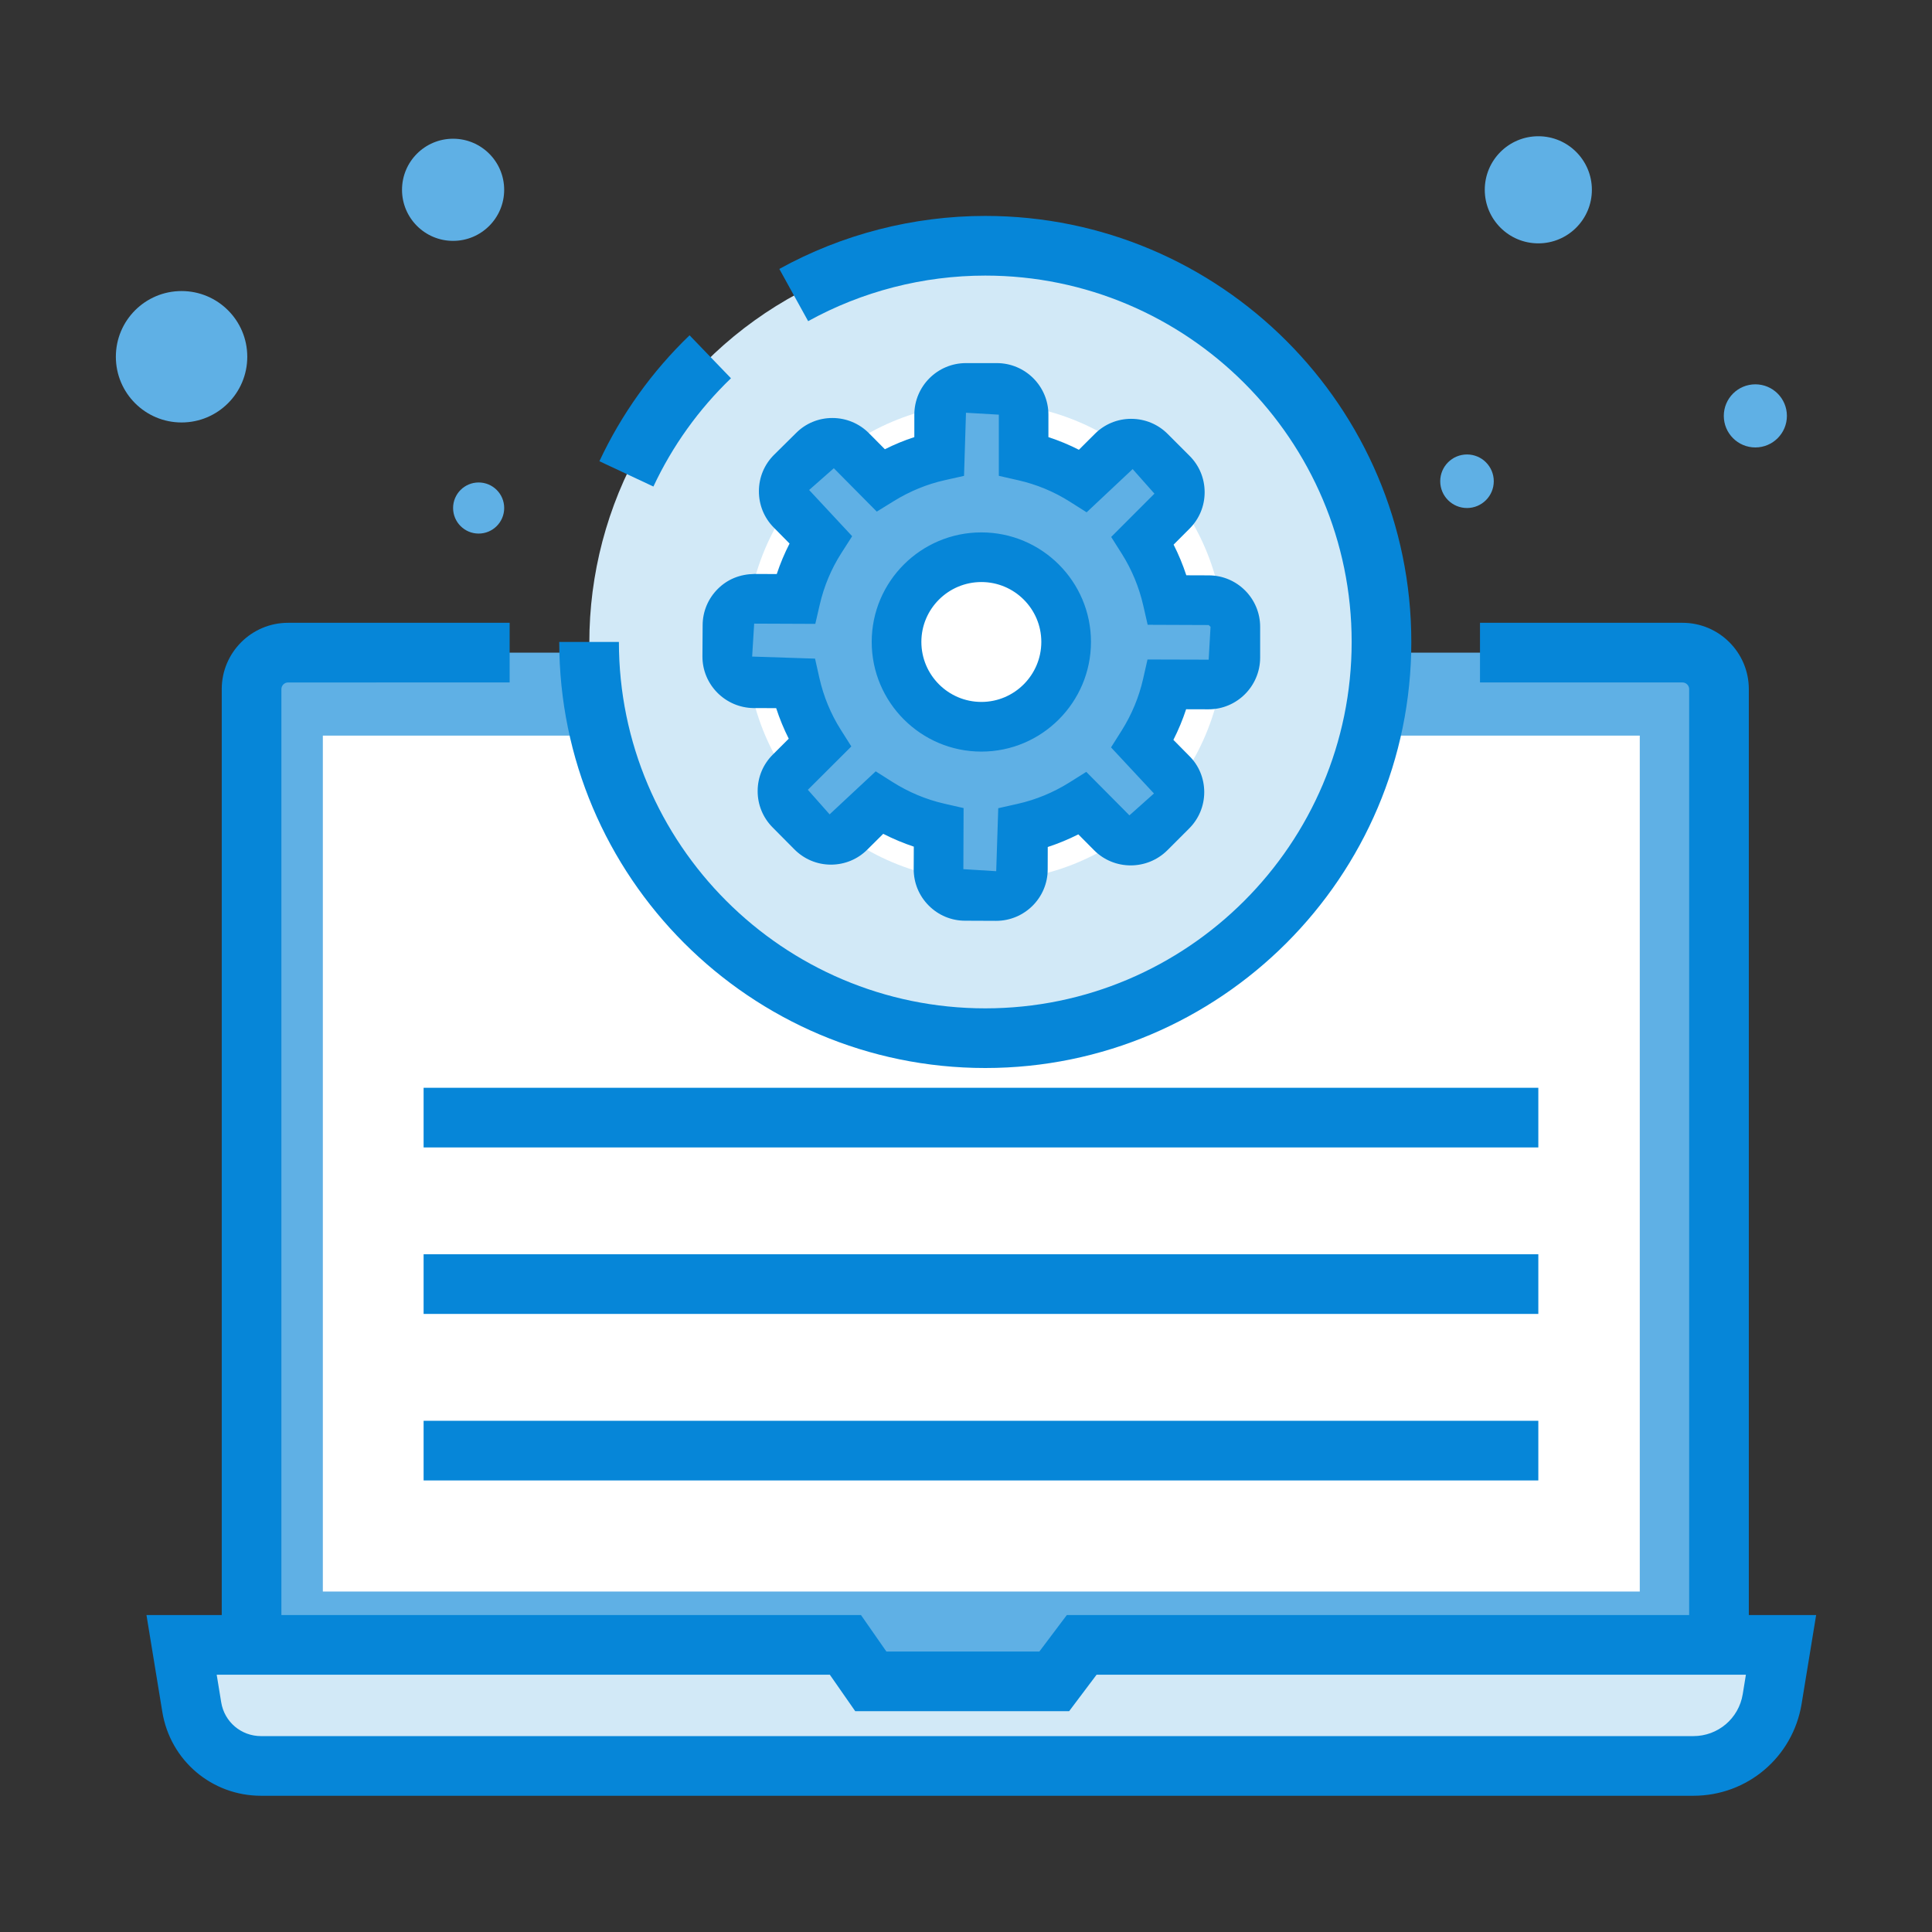 <?xml version="1.0" encoding="utf-8"?>
<!-- Generator: Adobe Illustrator 23.0.3, SVG Export Plug-In . SVG Version: 6.00 Build 0)  -->
<svg version="1.1" xmlns="http://www.w3.org/2000/svg" xmlns:xlink="http://www.w3.org/1999/xlink" x="0px" y="0px"
	 viewBox="0 0 175 175" style="enable-background:new 0 0 175 175;" xml:space="preserve">
<rect x="0" y="0" width="175" height="175" fill="#333333" stroke="none"/>
<g id="GUIDES" style="display:none;">
	<circle style="display:inline;fill:#FFFFFF;stroke:#242425;stroke-miterlimit:10;" cx="87.5" cy="87.5" r="77.372"/>
</g>
<g id="ICONS">
	<g id="icon-smooth-transition" style="display:none;">
		<g id="XMLID_133_" style="display:inline;">
			<path style="fill:#FFFFFF;" d="M156.551,115.481H18.769c-1.056,0-1.913-0.856-1.913-1.913V15.481
				c0-1.056,0.856-1.913,1.913-1.913h137.783c1.056,0,1.913,0.856,1.913,1.913v98.087
				C158.464,114.625,157.607,115.481,156.551,115.481z"/>
		</g>
		<g id="XMLID_146_" style="display:inline;">
			<path id="XMLID_1877_" style="fill:#0686D8;" d="M59.942,118.444H23.438c-5.264,0-9.547-4.281-9.547-9.545V20.151
				c0-5.263,4.283-9.546,9.547-9.546h7.461v5.927h-7.461c-1.995,0-3.62,1.624-3.62,3.619v88.749c0,1.995,1.625,3.618,3.62,3.618
				h36.503V118.444z"/>
		</g>
		<g id="XMLID_144_" style="display:inline;">
			<path id="XMLID_1876_" style="fill:#0686D8;" d="M151.882,118.444h-15.51v-5.927h15.51c1.995,0,3.619-1.623,3.619-3.618V20.151
				c0-1.995-1.624-3.619-3.619-3.619H65.633v-5.927h86.248c5.263,0,9.546,4.283,9.546,9.546v88.749
				C161.428,114.163,157.145,118.444,151.882,118.444z"/>
		</g>
		<g id="XMLID_239_" style="display:inline;">
			<rect id="XMLID_1875_" x="23.926" y="54.823" style="fill:#0686D8;" width="5.927" height="19.403"/>
		</g>
		<g id="XMLID_240_" style="display:inline;">
			<rect id="XMLID_2198_" x="35.191" y="22.284" style="fill:#D2E9F7;" width="103.562" height="84.481"/>
		</g>
		<g id="XMLID_241_" style="display:inline;">
			<path id="XMLID_1872_" style="fill:#0686D8;" d="M145.403,71.167c-3.662,0-6.643-2.981-6.643-6.643
				c0-3.662,2.981-6.643,6.643-6.643c3.662,0,6.643,2.981,6.643,6.643C152.046,68.186,149.065,71.167,145.403,71.167z
				 M145.403,63.808c-0.396,0-0.716,0.32-0.716,0.716c0,0.791,1.432,0.791,1.432,0C146.119,64.129,145.798,63.808,145.403,63.808z"
				/>
		</g>
		<g id="XMLID_386_" style="display:inline;">
			<circle id="XMLID_37_" style="fill:#5FB0E5;" cx="42.573" cy="128.534" r="3.284"/>
		</g>
		<g id="XMLID_385_" style="display:inline;">
			<path id="XMLID_38_" style="fill:#5FB0E5;" d="M20.14,143.419c0,1.814-1.471,3.284-3.284,3.284s-3.284-1.47-3.284-3.284
				s1.47-3.284,3.284-3.284S20.14,141.605,20.14,143.419z"/>
		</g>
		<g id="XMLID_384_" style="display:inline;">
			<path id="XMLID_39_" style="fill:#5FB0E5;" d="M138.805,154.917c0,1.343-1.089,2.433-2.433,2.433s-2.433-1.089-2.433-2.433
				s1.089-2.432,2.433-2.432S138.805,153.573,138.805,154.917z"/>
		</g>
		<g id="XMLID_383_" style="display:inline;">
			<circle id="XMLID_40_" style="fill:#5FB0E5;" cx="146.772" cy="131.819" r="4.36"/>
		</g>
		<g id="XMLID_382_" style="display:inline;">
			<path id="XMLID_41_" style="fill:#5FB0E5;" d="M65.69,149.167c0,3.175-2.574,5.749-5.749,5.749c-3.175,0-5.749-2.574-5.749-5.749
				c0-3.175,2.574-5.749,5.749-5.749C63.116,143.418,65.69,145.992,65.69,149.167z"/>
		</g>
		<g id="XMLID_134_" style="display:inline;">
			<polygon id="XMLID_1871_" style="fill:#0686D8;" points="49.863,75.94 38.383,64.461 49.731,53.11 53.922,57.3 46.764,64.461 
				54.053,71.75 			"/>
		</g>
		<g id="XMLID_137_" style="display:inline;">
			<polygon id="XMLID_1870_" style="fill:#0686D8;" points="123.696,75.94 119.505,71.75 126.794,64.461 119.634,57.3 
				123.825,53.11 135.175,64.461 			"/>
		</g>
		<g id="XMLID_143_" style="display:inline;">
			<rect id="XMLID_2197_" x="63.034" y="47.387" style="fill:#5FB0E5;" width="49.924" height="34.275"/>
		</g>
		<g id="XMLID_135_" style="display:inline;">
			<path id="XMLID_1867_" style="fill:#0686D8;" d="M115.922,84.626H60.071V44.424h55.851V84.626z M65.998,78.699h43.997V50.351
				H65.998V78.699z"/>
		</g>
		<g id="XMLID_387_" style="display:inline;">
			<g id="XMLID_395_">
				<path id="XMLID_43_" style="fill:#FFFFFF;" d="M118.727,93.909c-2.899,0-5.271,2.373-5.271,5.272v-5.533
					c0-2.899-2.372-5.272-5.272-5.272c-2.9,0-5.272,2.373-5.272,5.272v-5.532c0-2.899-2.372-5.272-5.272-5.272
					c-2.899,0-5.272,2.373-5.272,5.272V71.362c0-2.899-2.372-5.272-5.271-5.272c-2.9,0-5.272,2.373-5.272,5.272v33.189h-7.433
					c-1.968,0-3.564,1.596-3.564,3.564v23.472c0,1.884,1.095,3.596,2.807,4.385l4.324,1.997c1.711,0.789,2.807,2.502,2.807,4.386
					v10.162h35.078v-11.466c0-1.144,0.46-2.238,1.277-3.038l5.365-5.249c0.969-0.948,1.515-2.248,1.515-3.603v-29.98
					C123.999,96.282,121.628,93.909,118.727,93.909z"/>
			</g>
			<g id="XMLID_394_">
				<path id="XMLID_1866_" style="fill:#0686D8;" d="M84.56,114.12h-5.927V71.362c0-4.54,3.695-8.234,8.237-8.234
					c4.54,0,8.235,3.694,8.235,8.234v35.006h-5.927V71.362c0-1.271-1.036-2.307-2.308-2.307c-1.274,0-2.31,1.036-2.31,2.307V114.12z
					"/>
			</g>
			<g id="XMLID_393_">
				<path id="XMLID_1865_" style="fill:#0686D8;" d="M105.648,97.121h-5.927v-9.004c0-1.274-1.036-2.31-2.308-2.31
					c-1.273,0-2.309,1.036-2.309,2.31v9.004h-5.927v-9.004c0-4.542,3.695-8.237,8.236-8.237c4.54,0,8.235,3.695,8.235,8.237V97.121z
					"/>
			</g>
			<g id="XMLID_392_">
				<path id="XMLID_1864_" style="fill:#0686D8;" d="M116.192,106.368h-5.927v-12.72c0-1.25-1.057-2.308-2.308-2.308
					c-1.274,0-2.31,1.036-2.31,2.308v12.72h-5.927v-12.72c0-4.54,3.695-8.235,8.237-8.235c4.54,0,8.235,3.695,8.235,8.235V106.368z"
					/>
			</g>
			<g id="XMLID_391_">
				<path id="XMLID_1863_" style="fill:#0686D8;" d="M118.579,152.517h-5.927v-11.464c0-1.929,0.791-3.808,2.168-5.157l5.366-5.25
					c0.396-0.388,0.623-0.928,0.623-1.484v-29.98c0-1.274-1.036-2.31-2.309-2.31c-1.272,0-2.308,1.036-2.308,2.31v4.968h-5.927
					v-4.968c0-4.542,3.695-8.237,8.235-8.237c4.542,0,8.236,3.694,8.236,8.237v29.98c0,2.14-0.878,4.225-2.406,5.72l-5.366,5.25
					c-0.249,0.243-0.386,0.571-0.386,0.92V152.517z"/>
			</g>
			<g id="XMLID_390_">
				<path id="XMLID_1862_" style="fill:#0686D8;" d="M83.501,152.517h-5.927v-10.162c0-0.725-0.426-1.391-1.084-1.694l-4.326-1.999
					c-2.749-1.268-4.528-4.046-4.528-7.075v-23.473c0-3.598,2.929-6.527,6.529-6.527h7.432v5.927h-7.432
					c-0.332,0-0.602,0.27-0.602,0.6v23.473c0,0.725,0.426,1.391,1.084,1.694l4.326,1.999c2.749,1.268,4.528,4.046,4.528,7.075
					V152.517z"/>
			</g>
			<g id="XMLID_389_">
				<rect id="XMLID_2196_" x="75.873" y="143.418" style="fill:#5FB0E5;" width="44.856" height="21.454"/>
			</g>
			<g id="XMLID_388_">
				<polygon id="XMLID_1861_" style="fill:#0686D8;" points="123.692,164.872 117.765,164.872 117.765,146.381 78.836,146.381 
					78.836,164.872 72.909,164.872 72.909,140.454 123.692,140.454 				"/>
			</g>
		</g>
		<g id="XMLID_145_" style="display:inline;">
			
				<rect id="XMLID_1860_" x="40.191" y="10.366" transform="matrix(1 -0.029 0.029 1 -0.369 1.419)" style="fill:#0686D8;" width="16.193" height="5.926"/>
		</g>
	</g>
	<g id="icon-platforms-and-agents" style="display:none;">
		<g id="XMLID_582_" style="display:inline;">
			<path id="XMLID_183_" style="fill:#5FB0E5;" d="M41.681,59.183c0,0.968-0.785,1.753-1.753,1.753
				c-0.968,0-1.753-0.785-1.753-1.753c0-0.968,0.785-1.753,1.753-1.753C40.896,57.43,41.681,58.215,41.681,59.183z"/>
		</g>
		<g id="XMLID_589_" style="display:inline;">
			<circle id="XMLID_219_" style="fill:#5FB0E5;" cx="60.831" cy="16.519" r="1.753"/>
		</g>
		<g id="XMLID_585_" style="display:inline;">
			<circle id="XMLID_220_" style="fill:#5FB0E5;" cx="139.236" cy="55.677" r="1.753"/>
		</g>
		<g id="XMLID_588_" style="display:inline;">
			<path id="XMLID_221_" style="fill:#5FB0E5;" d="M108.152,23.313c0,0.644-0.522,1.166-1.166,1.166
				c-0.644,0-1.166-0.522-1.166-1.166c0-0.644,0.522-1.166,1.166-1.166C107.63,22.147,108.152,22.669,108.152,23.313z"/>
		</g>
		<g id="XMLID_586_" style="display:inline;">
			<path id="XMLID_233_" style="fill:#5FB0E5;" d="M139.564,18.601c0,1.15-0.932,2.082-2.082,2.082s-2.082-0.932-2.082-2.082
				c0-1.15,0.932-2.082,2.082-2.082S139.564,17.451,139.564,18.601z"/>
		</g>
		<g id="XMLID_587_" style="display:inline;">
			<circle id="XMLID_281_" style="fill:#5FB0E5;" cx="162.07" cy="40.927" r="2.815"/>
		</g>
		<g id="XMLID_583_" style="display:inline;">
			<circle id="XMLID_293_" style="fill:#5FB0E5;" cx="38.175" cy="27.011" r="2.341"/>
		</g>
		<g id="XMLID_584_" style="display:inline;">
			<path id="XMLID_332_" style="fill:#5FB0E5;" d="M16.798,37.105c0,1.846-1.496,3.342-3.342,3.342
				c-1.846,0-3.341-1.496-3.341-3.342s1.496-3.342,3.341-3.342C15.302,33.764,16.798,35.26,16.798,37.105z"/>
		</g>
		<g id="XMLID_581_" style="display:inline;">
			<g id="XMLID_579_">
				<path id="XMLID_2181_" style="fill:#5FB0E5;" d="M93.012,157.621H83.37c-0.55,0-1-0.45-1-1v-15.829c0-0.55,0.45-1,1-1h9.642
					c0.55,0,1,0.45,1,1v15.829C94.012,157.171,93.562,157.621,93.012,157.621z"/>
			</g>
			<g id="XMLID_577_">
				<path id="XMLID_1744_" style="fill:#0686D8;" d="M90.529,160.234h-4.674c-3.361,0-6.096-2.735-6.096-6.096v-10.862
					c0-3.361,2.735-6.096,6.096-6.096h4.674c3.361,0,6.096,2.735,6.096,6.096v10.862C96.625,157.499,93.889,160.234,90.529,160.234z
					 M85.854,142.405c-0.473,0-0.871,0.398-0.871,0.871v10.862c0,0.473,0.398,0.871,0.871,0.871h4.674
					c0.473,0,0.871-0.398,0.871-0.871v-10.862c0-0.473-0.398-0.871-0.871-0.871H85.854z"/>
			</g>
			<g id="XMLID_569_">
				<path id="XMLID_334_" style="fill:#FFFFFF;" d="M127.373,67.375c0-21.484-17.416-38.9-38.9-38.9
					c-21.484,0-38.9,17.416-38.9,38.9c0,14.415,7.861,26.97,19.51,33.69v38.353l5.513,10.451h26.723l6.544-10.451v-38.353
					C119.512,94.345,127.373,81.79,127.373,67.375z"/>
			</g>
			<g id="XMLID_580_">
				<polygon style="fill:#D2E9F7;" points="69.083,101.065 69.083,139.419 74.596,149.869 101.319,149.869 107.863,139.419 
					107.863,101.065 				"/>
			</g>
			<g id="XMLID_571_">
				<polygon style="fill:#5FB0E5;" points="107.863,139.419 101.319,149.869 74.596,149.869 69.083,139.419 				"/>
			</g>
			<g id="XMLID_574_">
				<path id="XMLID_1743_" style="fill:#0686D8;" d="M102.765,152.481H73.023l-6.552-12.417v-37.523
					c-12.073-7.569-19.51-20.904-19.51-35.165c0-9.78,3.463-19.275,9.757-26.742l3.994,3.368
					c-5.497,6.525-8.525,14.825-8.525,23.374c0,12.907,6.974,24.949,18.203,31.426l1.306,0.752v39.217l4.477,8.484h23.701
					l5.378-8.59V99.555l1.306-0.752c11.229-6.477,18.203-18.52,18.203-31.426c0-20.01-16.278-36.288-36.288-36.288
					c-4.715,0-9.301,0.888-13.631,2.643l-1.959-4.844c4.957-2.007,10.202-3.024,15.591-3.024c22.891,0,41.513,18.622,41.513,41.513
					c0,14.261-7.437,27.596-19.51,35.165v37.628L102.765,152.481z"/>
			</g>
			<g id="XMLID_568_">
				<path id="XMLID_1742_" style="fill:#0686D8;" d="M64.44,40.182l-3.715-3.674c2.487-2.511,3.766-3.242,6.314-4.701l0.738-0.425
					l2.606,4.531l-0.748,0.428C67.233,37.716,66.423,38.179,64.44,40.182z"/>
			</g>
			<g id="XMLID_566_">
				<rect id="XMLID_1741_" x="63.235" y="110.349" style="fill:#0686D8;" width="50.477" height="5.225"/>
			</g>
			<g id="XMLID_564_">
				<rect id="XMLID_1740_" x="63.235" y="119.167" style="fill:#0686D8;" width="50.477" height="5.225"/>
			</g>
			<g id="XMLID_567_">
				<rect id="XMLID_1739_" x="63.235" y="127.988" style="fill:#0686D8;" width="50.477" height="5.225"/>
			</g>
			<g id="XMLID_573_">
				<rect id="XMLID_1738_" x="63.235" y="136.805" style="fill:#0686D8;" width="50.477" height="5.225"/>
			</g>
			<g id="XMLID_570_">
				<circle id="XMLID_335_" style="fill:#D2E9F7;" cx="88.191" cy="66.218" r="27.365"/>
			</g>
			<g id="XMLID_576_">
				<path id="XMLID_336_" style="fill:#5FB0E5;" d="M96.675,60.2c0-4.532-3.674-8.206-8.206-8.206c-4.532,0-8.206,3.674-8.206,8.206
					c0,2.261,0.915,4.307,2.395,5.792l-2.421,14.451h15.903l-2.352-14.039C95.54,64.899,96.675,62.693,96.675,60.2z"/>
			</g>
			<g id="XMLID_572_">
				<path id="XMLID_1735_" style="fill:#0686D8;" d="M99.223,83.056H77.149l2.728-16.278c-1.446-1.881-2.228-4.17-2.228-6.579
					c0-5.964,4.854-10.818,10.821-10.818c5.963,0,10.818,4.854,10.818,10.818c0,2.619-0.969,5.137-2.701,7.103L99.223,83.056z
					 M83.32,77.831h9.733L90.967,65.38l1.119-0.959c1.255-1.078,1.977-2.616,1.977-4.222c0-3.086-2.507-5.593-5.593-5.593
					c-3.085,0-5.596,2.507-5.596,5.593c0,1.49,0.578,2.895,1.633,3.95l0.949,0.949L83.32,77.831z"/>
			</g>
		</g>
	</g>
	<g id="icon-agent-portal" style="display:none;">
		<g id="XMLID_2014_" style="display:inline;">
			<path style="fill:#5FB0E5;" d="M154.974,152.098H20.763c-0.55,0-1-0.45-1-1V55.192c0-0.55,0.45-1,1-1h134.212c0.55,0,1,0.45,1,1
				v95.907C155.974,151.648,155.524,152.098,154.974,152.098z"/>
		</g>
		<g id="XMLID_2015_" style="display:inline;">
			<path id="XMLID_2016_" style="fill:#0686D8;" d="M152.589,154.672H23.148c-3.283,0-5.956-2.673-5.956-5.96V57.576
				c0-3.283,2.673-5.956,5.956-5.956h8.864v5.146h-8.864c-0.439,0-0.811,0.372-0.811,0.811v91.136c0,0.442,0.372,0.814,0.811,0.814
				h129.442c0.439,0,0.811-0.372,0.811-0.814V57.576c0-0.439-0.372-0.811-0.811-0.811h-9.839V51.62h9.839
				c3.283,0,5.957,2.673,5.957,5.956v91.136C158.546,151.999,155.873,154.672,152.589,154.672z"/>
		</g>
		<g id="XMLID_2017_" style="display:inline;">
			<rect id="XMLID_2174_" x="26.378" y="61.895" style="fill:#FFFFFF;" width="122.243" height="79.451"/>
		</g>
		<g id="XMLID_2018_" style="display:inline;">
			<path id="XMLID_2019_" style="fill:#5FB0E5;" d="M153.594,157.534H20.642c-3.192,0-5.915-2.312-6.431-5.462l-0.948-5.776h61.622
				l2.358,3.385H94.27l2.549-3.385h64.916l-0.824,5.024C160.323,154.904,157.226,157.534,153.594,157.534z"/>
		</g>
		<g id="XMLID_2020_" style="display:inline;">
			<path id="XMLID_2021_" style="fill:#0686D8;" d="M153.594,160.106H20.642c-4.475,0-8.248-3.203-8.971-7.618l-1.434-8.764H76.23
				l2.355,3.384h14.402l2.55-3.384h69.227l-1.313,8.01C162.653,156.585,158.506,160.106,153.594,160.106z M16.293,148.87
				l0.456,2.787c0.315,1.913,1.95,3.303,3.893,3.303h132.953c2.382,0,4.392-1.708,4.777-4.06l0.335-2.03H98.103l-2.549,3.384H75.899
				l-2.355-3.384H16.293z"/>
		</g>
		<g id="XMLID_2024_" style="display:inline;">
			<path id="XMLID_2025_" style="fill:#5FB0E5;" d="M139.575,23.753c0,1.189-0.964,2.153-2.153,2.153
				c-1.189,0-2.153-0.964-2.153-2.153c0-1.189,0.964-2.153,2.153-2.153C138.611,21.6,139.575,22.564,139.575,23.753z"/>
		</g>
		<g id="XMLID_2026_" style="display:inline;">
			<path id="XMLID_2027_" style="fill:#5FB0E5;" d="M150.192,41.622c0,1.86-1.508,3.368-3.368,3.368
				c-1.86,0-3.368-1.508-3.368-3.368c0-1.86,1.508-3.368,3.368-3.368C148.684,38.254,150.192,39.762,150.192,41.622z"/>
		</g>
		<g id="XMLID_2028_" style="display:inline;">
			<path id="XMLID_2029_" style="fill:#5FB0E5;" d="M159.051,19.323c0,2.447-1.983,4.43-4.429,4.43c-2.446,0-4.43-1.983-4.43-4.43
				c0-2.446,1.984-4.429,4.43-4.429C157.068,14.894,159.051,16.877,159.051,19.323z"/>
		</g>
		<g id="XMLID_2030_" style="display:inline;">
			<path style="fill:#5FB0E5;" d="M116.189,43.288v-7.989c0-5.198,3.928-8.577,8.406-8.577H30.583c-3.417,0-6.187,2.64-6.187,5.896
				v10.67H116.189z"/>
		</g>
		<g id="XMLID_2031_" style="display:inline;">
			<path id="XMLID_2032_" style="fill:#0686D8;" d="M37.289,45.861H21.824V32.092c0-4.831,3.93-8.761,8.757-8.761h32.265v5.146
				H30.582c-1.99,0-3.611,1.622-3.611,3.615v8.623h10.318V45.861z"/>
		</g>
		<g id="XMLID_2033_" style="display:inline;">
			<path style="fill:#FFFFFF;" d="M136.672,141.239V41.056c0-8.367-6.783-15.15-15.15-15.15H41.769H30.061
				c5.374,0,7.685,3.57,7.685,7.479v107.853L136.672,141.239z"/>
		</g>
		<g id="XMLID_2034_" style="display:inline;">
			<path id="XMLID_2035_" style="fill:#0686D8;" d="M40.32,141.239h-5.146V33.385c0-1.833-0.663-4.908-5.113-4.908v-5.146h56.563
				v5.146H39.198c0.757,1.507,1.123,3.209,1.123,4.908V141.239z"/>
		</g>
		<g id="XMLID_2036_" style="display:inline;">
			<rect id="XMLID_2037_" x="94.746" y="23.331" style="fill:#0686D8;" width="10.727" height="5.146"/>
		</g>
		<g id="XMLID_2038_" style="display:inline;">
			<path id="XMLID_2039_" style="fill:#0686D8;" d="M139.246,141.239H134.1V41.057c0-6.938-5.641-12.58-12.58-12.58h-6.948v-5.146
				h6.948c9.772,0,17.725,7.953,17.725,17.725V141.239z"/>
		</g>
		<g id="XMLID_2040_" style="display:inline;">
			<rect id="XMLID_2041_" x="51.024" y="44.785" style="fill:#0686D8;" width="23.471" height="5.146"/>
		</g>
		<g id="XMLID_2042_" style="display:inline;">
			<rect id="XMLID_2043_" x="51.024" y="53.168" style="fill:#0686D8;" width="54.45" height="5.146"/>
		</g>
		<g id="XMLID_2044_" style="display:inline;">
			<rect x="51.025" y="69.278" style="fill:#9ECFEF;" width="74.38" height="11.827"/>
		</g>
		<g id="XMLID_2045_" style="display:inline;">
			<path id="XMLID_2046_" style="fill:#0686D8;" d="M127.979,130.059H48.451V66.705h79.528V130.059z M53.597,124.913h69.237V71.851
				H53.597V124.913z"/>
		</g>
		<g id="XMLID_2049_" style="display:inline;">
			<rect id="XMLID_2050_" x="49.624" y="78.531" style="fill:#0686D8;" width="74.379" height="5.146"/>
		</g>
		<g id="XMLID_2051_" style="display:inline;">
			<rect id="XMLID_2052_" x="60.187" y="67.814" style="fill:#0686D8;" width="5.146" height="59.672"/>
		</g>
	</g>
	<g id="icon-modify-for-your-brand" style="display:none;">
		<g id="XMLID_57_" style="display:inline;">
			<circle id="XMLID_3_" style="fill:#5FB0E5;" cx="62.158" cy="86.395" r="1.796"/>
		</g>
		<g id="XMLID_62_" style="display:inline;">
			<path id="XMLID_4_" style="fill:#5FB0E5;" d="M119.145,80.64c0,0.992-0.804,1.796-1.796,1.796s-1.796-0.804-1.796-1.796
				s0.804-1.796,1.796-1.796S119.145,79.648,119.145,80.64z"/>
		</g>
		<g id="XMLID_61_" style="display:inline;">
			<path id="XMLID_5_" style="fill:#5FB0E5;" d="M55.88,98.275c0,1.321-1.07,2.391-2.39,2.391c-1.32,0-2.39-1.07-2.39-2.391
				c0-1.32,1.07-2.39,2.39-2.39C54.81,95.885,55.88,96.955,55.88,98.275z"/>
		</g>
		<g id="XMLID_58_" style="display:inline;">
			<circle id="XMLID_6_" style="fill:#5FB0E5;" cx="37.079" cy="78.372" r="2.269"/>
		</g>
		<g id="XMLID_60_" style="display:inline;">
			<path id="XMLID_7_" style="fill:#5FB0E5;" d="M23.341,96.017c0,1.684-1.365,3.049-3.049,3.049c-1.683,0-3.049-1.365-3.049-3.049
				c0-1.683,1.365-3.049,3.049-3.049C21.976,92.968,23.341,94.333,23.341,96.017z"/>
		</g>
		<g id="XMLID_64_" style="display:inline;">
			<path id="XMLID_8_" style="fill:#5FB0E5;" d="M157.756,77.46c0,2.637-2.137,4.775-4.774,4.775c-2.637,0-4.774-2.138-4.774-4.775
				c0-2.637,2.137-4.774,4.774-4.774C155.618,72.686,157.756,74.823,157.756,77.46z"/>
		</g>
		<g id="XMLID_63_" style="display:inline;">
			<path id="XMLID_9_" style="fill:#5FB0E5;" d="M142.575,98.275c0,1.684-1.365,3.049-3.048,3.049c-1.683,0-3.049-1.365-3.049-3.049
				c0-1.683,1.365-3.048,3.049-3.048C141.211,95.227,142.575,96.592,142.575,98.275z"/>
		</g>
		<g id="XMLID_55_" style="display:inline;">
			<g id="XMLID_52_">
				<path id="XMLID_11_" style="fill:#D2E9F7;" d="M145.936,108.024h-48.84h-1.111c2.07-0.875,3.934-2.142,5.5-3.708
					s2.832-3.43,3.708-5.5c0.875-2.07,1.36-4.346,1.36-6.735c0-2.389-0.484-4.665-1.36-6.735c-0.875-2.07-2.142-3.934-3.708-5.5
					s-3.43-2.832-5.5-3.708c-2.07-0.875-4.346-1.359-6.735-1.359c-2.389,0-4.665,0.484-6.735,1.359
					c-2.07,0.876-3.934,2.143-5.499,3.708c-1.566,1.565-2.832,3.43-3.708,5.5c-0.876,2.07-1.36,4.345-1.36,6.735
					c0,2.389,0.484,4.665,1.36,6.735c0.875,2.07,2.142,3.934,3.708,5.5c1.565,1.565,3.429,2.832,5.499,3.708h-1.168H32.969
					c-4.341,0-7.86,3.519-7.86,7.86v48.988h128.687v-48.988C153.796,111.543,150.277,108.024,145.936,108.024z"/>
			</g>
			<g id="XMLID_46_">
				<path id="XMLID_2006_" style="fill:#0686D8;" d="M97.104,110.671l-2.237-5.294c1.719-0.728,3.262-1.768,4.585-3.09
					c1.328-1.328,2.368-2.872,3.094-4.589c0.752-1.779,1.134-3.668,1.134-5.616c0-1.949-0.382-3.839-1.134-5.614
					c-0.726-1.719-1.768-3.265-3.093-4.589c-1.324-1.324-2.868-2.365-4.587-3.092c-3.553-1.504-7.672-1.504-11.232,0
					c-1.719,0.728-3.26,1.768-4.583,3.09c-1.326,1.326-2.368,2.872-3.098,4.593c-0.75,1.772-1.13,3.659-1.13,5.612
					c0,1.951,0.38,3.84,1.132,5.616c0.728,1.717,1.768,3.261,3.095,4.587c1.324,1.324,2.866,2.365,4.587,3.092l-2.241,5.294
					c-2.404-1.02-4.563-2.473-6.411-4.325c-1.848-1.848-3.304-4.005-4.321-6.409c-1.053-2.49-1.587-5.132-1.587-7.855
					c0-2.726,0.533-5.369,1.585-7.855c1.021-2.406,2.475-4.563,4.325-6.411c1.847-1.851,4.005-3.304,6.409-4.324
					c4.989-2.106,10.734-2.103,15.711,0c2.406,1.018,4.563,2.473,6.413,4.325c1.848,1.849,3.304,4.005,4.321,6.409
					c1.053,2.49,1.587,5.131,1.587,7.855c0,2.72-0.533,5.363-1.587,7.853c-1.016,2.404-2.471,4.561-4.323,6.413
					C101.668,108.198,99.511,109.654,97.104,110.671z"/>
			</g>
			<g id="XMLID_54_">
				<path id="XMLID_2005_" style="fill:#0686D8;" d="M27.982,141.436h-5.747v-25.55c0-5.919,4.815-10.734,10.734-10.734h48.38v5.747
					h-48.38c-2.75,0-4.987,2.237-4.987,4.988V141.436z"/>
			</g>
			<g id="XMLID_10_">
				<rect id="XMLID_2004_" x="22.235" y="157.657" style="fill:#0686D8;" width="5.747" height="7.215"/>
			</g>
			<g id="XMLID_47_">
				<rect id="XMLID_2003_" x="22.235" y="146.754" style="fill:#0686D8;" width="5.747" height="7.215"/>
			</g>
			<g id="XMLID_12_">
				<path id="XMLID_2002_" style="fill:#0686D8;" d="M156.67,164.872h-5.747v-48.987c0-2.75-2.237-4.988-4.987-4.988h-48.84v-5.747
					h48.84c5.919,0,10.734,4.816,10.734,10.734V164.872z"/>
			</g>
			<g id="XMLID_50_">
				<path style="fill:#5FB0E5;" d="M153.595,10.128v48.988c0,4.341-3.519,7.86-7.86,7.86h-48.84h-1.111
					c2.07-0.875,3.934-2.142,5.5-3.708c1.565-1.566,2.832-3.43,3.708-5.5c0.875-2.07,1.36-4.346,1.36-6.735
					c0-2.389-0.484-4.665-1.36-6.735c-0.875-2.07-2.142-3.934-3.708-5.499c-1.566-1.566-3.43-2.832-5.5-3.708
					c-2.07-0.875-4.346-1.36-6.735-1.36c-2.389,0-4.665,0.484-6.735,1.36c-2.07,0.876-3.934,2.142-5.499,3.708
					c-1.566,1.565-2.832,3.429-3.708,5.499c-0.875,2.07-1.36,4.346-1.36,6.735c0,2.389,0.484,4.665,1.36,6.735
					c0.876,2.07,2.142,3.934,3.708,5.5c1.565,1.565,3.429,2.832,5.499,3.708h-1.168H32.768c-4.341,0-7.861-3.519-7.861-7.86V10.128
					H153.595z"/>
			</g>
			<g id="XMLID_49_">
				<path id="XMLID_2001_" style="fill:#0686D8;" d="M81.197,69.624c-2.398-1.014-4.557-2.47-6.411-4.322
					c-1.852-1.852-3.308-4.009-4.325-6.413c-1.053-2.492-1.587-5.135-1.587-7.855c0-2.724,0.533-5.365,1.587-7.855
					c1.016-2.402,2.471-4.559,4.323-6.411c1.852-1.852,4.009-3.308,6.413-4.323c4.973-2.106,10.723-2.11,15.707,0
					c2.406,1.018,4.563,2.473,6.413,4.323c1.854,1.856,3.309,4.014,4.324,6.413c1.053,2.488,1.586,5.13,1.586,7.853
					c0,2.72-0.533,5.363-1.586,7.853c-1.016,2.402-2.47,4.557-4.322,6.411c-1.857,1.855-4.014,3.309-6.413,4.325l-2.241-5.294
					c1.718-0.726,3.261-1.766,4.591-3.094c1.324-1.326,2.365-2.87,3.09-4.587c0.752-1.777,1.134-3.667,1.134-5.614
					c0-1.949-0.382-3.839-1.134-5.614c-0.724-1.716-1.766-3.261-3.094-4.591c-1.323-1.323-2.868-2.364-4.587-3.09
					c-3.556-1.504-7.679-1.504-11.228,0c-1.719,0.726-3.263,1.766-4.589,3.092c-1.326,1.326-2.366,2.87-3.092,4.587
					c-0.752,1.777-1.134,3.667-1.134,5.616c0,1.947,0.382,3.837,1.134,5.616c0.726,1.718,1.768,3.263,3.092,4.587
					c1.328,1.326,2.873,2.368,4.587,3.092L81.197,69.624z"/>
			</g>
			<g id="XMLID_48_">
				<path id="XMLID_2000_" style="fill:#0686D8;" d="M81.146,69.85H32.767c-5.917,0-10.733-4.815-10.733-10.734V10.128h5.747v48.987
					c0,2.75,2.237,4.987,4.986,4.987h48.379V69.85z"/>
			</g>
			<g id="XMLID_53_">
				<path id="XMLID_1999_" style="fill:#0686D8;" d="M145.735,69.85H96.894v-5.747h48.841c2.748,0,4.986-2.237,4.986-4.987V30.611
					h5.747v28.505C156.468,65.035,151.653,69.85,145.735,69.85z"/>
			</g>
			<g id="XMLID_51_">
				<rect id="XMLID_1998_" x="150.721" y="10.128" style="fill:#0686D8;" width="5.747" height="13.828"/>
			</g>
		</g>
	</g>
	<g id="icon-expand-your-features">
		<g id="XMLID_601_">
			<path id="XMLID_602_" style="fill:#5FB0E5;" d="M144.192,17.192c0,2.679-2.172,4.851-4.851,4.851
				c-2.679,0-4.851-2.172-4.851-4.851c0-2.679,2.172-4.851,4.851-4.851C142.02,12.34,144.192,14.513,144.192,17.192z"/>
		</g>
		<g id="XMLID_603_">
			<path id="XMLID_604_" style="fill:#5FB0E5;" d="M135.306,43.591c0,1.339-1.086,2.425-2.425,2.425
				c-1.34,0-2.426-1.086-2.426-2.425c0-1.34,1.086-2.426,2.426-2.426C134.22,41.165,135.306,42.251,135.306,43.591z"/>
		</g>
		<g id="XMLID_606_">
			<path id="XMLID_2187_" style="fill:#5FB0E5;" d="M154.706,154.654H23.788c-0.55,0-1-0.45-1-1V60.115c0-0.55,0.45-1,1-1h130.918
				c0.55,0,1,0.45,1,1v93.539C155.706,154.204,155.256,154.654,154.706,154.654z"/>
		</g>
		<g id="XMLID_607_">
			<path id="XMLID_1595_" style="fill:#0686D8;" d="M152.403,157.357H26.091c-3.311,0-6.006-2.695-6.006-6.006V62.419
				c0-3.311,2.695-6.006,6.006-6.006h20.072v5.404H26.091c-0.327,0-0.602,0.275-0.602,0.602v88.933c0,0.327,0.275,0.602,0.602,0.602
				h126.311c0.32,0,0.602-0.281,0.602-0.602V62.419c0-0.327-0.275-0.602-0.602-0.602h-18.344v-5.404h18.344
				c3.311,0,6.006,2.695,6.006,6.006v88.933C158.408,154.662,155.713,157.357,152.403,157.357z"/>
		</g>
		<g id="XMLID_609_">
			<rect x="29.243" y="66.632" style="fill:#FFFFFF;" width="119.287" height="77.529"/>
		</g>
		<g id="XMLID_610_">
			<path id="XMLID_611_" style="fill:#D2E9F7;" d="M153.383,159.959H23.645c-3.115,0-5.771-2.256-6.275-5.33l-0.924-5.637h60.131
				l2.301,3.303h16.615l2.487-3.303h63.346l-0.803,4.902C159.949,157.392,156.927,159.959,153.383,159.959z"/>
		</g>
		<g id="XMLID_612_">
			<path id="XMLID_1592_" style="fill:#0686D8;" d="M153.384,162.66H23.646c-4.461,0-8.222-3.195-8.943-7.596l-1.436-8.775h64.72
				l2.301,3.304h13.859l2.487-3.304h67.872l-1.316,8.043C162.398,159.159,158.275,162.66,153.384,162.66z M19.628,151.693
				l0.408,2.498c0.288,1.777,1.808,3.065,3.61,3.065h129.738c2.231,0,4.113-1.597,4.472-3.796l0.288-1.766H99.329l-2.487,3.304
				H77.466l-2.301-3.304H19.628z"/>
		</g>
		<g id="XMLID_617_">
			<path id="XMLID_618_" style="fill:#5FB0E5;" d="M45.668,17.192c0,2.555-2.072,4.626-4.627,4.626
				c-2.555,0-4.626-2.071-4.626-4.626c0-2.555,2.071-4.626,4.626-4.626C43.595,12.566,45.668,14.636,45.668,17.192z"/>
		</g>
		<g id="XMLID_619_">
			<path id="XMLID_620_" style="fill:#5FB0E5;" d="M45.67,46.016c0,1.278-1.036,2.315-2.314,2.315c-1.279,0-2.315-1.037-2.315-2.315
				c0-1.278,1.036-2.314,2.315-2.314C44.634,43.702,45.67,44.738,45.67,46.016z"/>
		</g>
		<g id="XMLID_621_">
			<path id="XMLID_622_" style="fill:#5FB0E5;" d="M161.857,37.67c0,1.579-1.28,2.859-2.858,2.859c-1.579,0-2.858-1.28-2.858-2.859
				c0-1.578,1.279-2.858,2.858-2.858C160.577,34.812,161.857,36.091,161.857,37.67z"/>
		</g>
		<g id="XMLID_623_">
			<path id="XMLID_624_" style="fill:#5FB0E5;" d="M22.398,32.315c0,3.287-2.665,5.952-5.952,5.952
				c-3.288,0-5.952-2.665-5.952-5.952c0-3.288,2.664-5.952,5.952-5.952C19.733,26.363,22.398,29.027,22.398,32.315z"/>
		</g>
		<g id="XMLID_625_">
			
				<ellipse id="XMLID_626_" transform="matrix(0.16 -0.987 0.987 0.16 17.592 136.965)" style="fill:#D2E9F7;" cx="89.247" cy="58.15" rx="35.888" ry="35.887"/>
		</g>
		<g id="XMLID_627_">
			<path id="XMLID_1591_" style="fill:#0686D8;" d="M59.185,44.071l-4.891-2.294c2.002-4.275,4.75-8.113,8.166-11.406l3.751,3.891
				C63.273,37.094,60.909,40.394,59.185,44.071z"/>
		</g>
		<g id="XMLID_628_">
			<path id="XMLID_1590_" style="fill:#0686D8;" d="M89.245,96.74c-21.279,0-38.589-17.314-38.589-38.592h5.404
				c0,18.299,14.886,33.188,33.185,33.188s33.188-14.889,33.188-33.188s-14.889-33.185-33.188-33.185
				c-5.608,0-11.157,1.428-16.043,4.127l-2.611-4.729c5.682-3.142,12.134-4.803,18.654-4.803c21.279,0,38.592,17.31,38.592,38.589
				C127.838,79.427,110.524,96.74,89.245,96.74z"/>
		</g>
		<g id="XMLID_629_">
			<path id="XMLID_630_" style="fill:#FFFFFF;" d="M110.899,58.149c0,11.958-9.694,21.652-21.652,21.652
				c-11.958,0-21.652-9.694-21.652-21.652c0-11.958,9.694-21.652,21.652-21.652C101.205,36.498,110.899,46.192,110.899,58.149z"/>
		</g>
		<g id="XMLID_633_">
			<rect id="XMLID_1587_" x="38.37" y="98.531" style="fill:#0686D8;" width="100.971" height="5.404"/>
		</g>
		<g id="XMLID_634_">
			<rect id="XMLID_1586_" x="38.37" y="113.611" style="fill:#0686D8;" width="100.971" height="5.404"/>
		</g>
		<g id="XMLID_635_">
			<rect id="XMLID_1585_" x="38.37" y="128.694" style="fill:#0686D8;" width="100.971" height="5.404"/>
		</g>
		<g id="XMLID_192_">
			<path id="XMLID_1_" style="fill:#5FB0E5;" d="M109.488,54.365l-3.741-0.015c-0.444-1.946-1.209-3.765-2.24-5.397l2.648-2.65
				c0.949-0.943,0.955-2.477,0.008-3.421l-1.982-1.984c-0.944-0.943-2.476-0.95-3.421-0.007l-2.653,2.65
				c-1.63-1.033-3.449-1.797-5.388-2.238v-3.743c0-1.336-1.087-2.421-2.427-2.421h-2.798c-1.34,0-2.424,1.085-2.424,2.421v3.743
				c-1.913,0.43-3.698,1.186-5.313,2.185l-2.633-2.657c-0.943-0.947-2.478-0.966-3.425-0.015l-1.994,1.969
				c-0.944,0.936-0.956,2.474-0.016,3.421l2.631,2.665c-1.037,1.624-1.812,3.444-2.259,5.383l-3.742-0.016
				c-1.34-0.011-2.425,1.075-2.425,2.418l-0.019,2.8c-0.008,1.332,1.072,2.421,2.411,2.433l3.735,0.011
				c0.44,1.95,1.196,3.766,2.227,5.393l-2.663,2.653c-0.944,0.936-0.949,2.467-0.006,3.417l1.967,1.984
				c0.949,0.958,2.484,0.958,3.427,0.015l2.657-2.635c1.632,1.033,3.444,1.812,5.395,2.258l-0.015,3.735
				c-0.005,1.336,1.076,2.429,2.413,2.429l2.802,0.011c1.338,0,2.425-1.074,2.425-2.407l0.011-3.747
				c1.946-0.437,3.767-1.205,5.402-2.23l2.641,2.661c0.941,0.943,2.479,0.943,3.434,0l1.975-1.976
				c0.95-0.939,0.956-2.478,0.002-3.417l-2.628-2.657c1.031-1.636,1.802-3.447,2.244-5.398l3.74,0.011
				c1.338,0,2.419-1.082,2.425-2.418v-2.808C111.897,55.447,110.82,54.365,109.488,54.365z M88.895,65.829
				c-4.246,0-7.686-3.436-7.686-7.688c0-4.241,3.44-7.669,7.686-7.669c4.241,0,7.676,3.429,7.676,7.669
				C96.571,62.394,93.136,65.829,88.895,65.829z"/>
		</g>
		<g id="XMLID_196_">
			<path id="XMLID_1944_" style="fill:#0686D8;" d="M90.226,83.41l-2.811-0.012c-1.239,0-2.41-0.488-3.291-1.373
				c-0.884-0.887-1.367-2.064-1.361-3.314l0.009-2.022c-0.949-0.315-1.874-0.703-2.77-1.162l-1.444,1.433
				c-0.872,0.872-2.044,1.357-3.288,1.359c-0.003,0-0.006,0-0.009,0c-1.253-0.003-2.427-0.496-3.312-1.389l-1.965-1.981
				c-0.878-0.884-1.362-2.058-1.356-3.303c0.003-1.247,0.489-2.417,1.373-3.294l1.443-1.441c-0.448-0.889-0.828-1.812-1.139-2.767
				l-2.026-0.006c-2.588-0.022-4.67-2.13-4.653-4.697l0.018-2.799c0-1.243,0.492-2.423,1.382-3.306
				c0.887-0.88,2.009-1.325,3.312-1.347l2.02,0.009c0.316-0.952,0.703-1.874,1.16-2.763l-1.429-1.449
				c-0.875-0.88-1.353-2.054-1.347-3.303c0.003-1.249,0.495-2.42,1.382-3.297l1.991-1.969c0.867-0.87,2.035-1.354,3.279-1.354h0.003
				c1.253,0.001,2.43,0.491,3.318,1.381l1.437,1.449c0.867-0.435,1.757-0.802,2.668-1.099V37.56c0-2.575,2.096-4.67,4.673-4.67
				h2.796c2.58,0,4.676,2.095,4.676,4.67v2.035c0.952,0.31,1.874,0.692,2.761,1.145l1.446-1.441
				c0.876-0.877,2.044-1.362,3.288-1.362c0.006,0,0.012,0.001,0.015,0.001c1.244,0.003,2.415,0.489,3.294,1.369l1.982,1.984
				c0.881,0.88,1.368,2.051,1.365,3.3c0,1.25-0.492,2.424-1.379,3.306l-1.432,1.435c0.454,0.895,0.837,1.821,1.151,2.777
				l2.032,0.007c2.568,0.001,4.656,2.091,4.656,4.659v2.808c-0.012,2.577-2.108,4.666-4.673,4.666l-2.032-0.006
				c-0.313,0.95-0.697,1.877-1.153,2.773l1.429,1.448c0.87,0.855,1.362,2.028,1.365,3.279c0,1.256-0.492,2.435-1.385,3.319
				l-1.965,1.964c-1.842,1.82-4.802,1.81-6.614,0.001l-1.441-1.451c-0.896,0.452-1.821,0.835-2.77,1.145l-0.006,2.039
				C94.899,81.32,92.802,83.41,90.226,83.41z M79.322,69.868l1.514,0.96c1.464,0.926,3.042,1.588,4.691,1.966l1.754,0.401
				l-0.02,5.534l2.975,0.183l0.185-5.705l1.751-0.394c1.657-0.372,3.238-1.026,4.699-1.941l1.523-0.956l3.909,3.938l2.222-1.981
				l-3.888-4.174l0.952-1.509c0.922-1.463,1.578-3.042,1.953-4.698l0.398-1.755l5.54,0.015l0.17-2.976h-0.006l-0.161-0.161
				l-5.528-0.022l-0.398-1.739c-0.383-1.678-1.039-3.259-1.947-4.699l-0.96-1.518l3.918-3.922l-1.973-2.225l-4.169,3.915
				l-1.52-0.963c-1.435-0.909-3.01-1.564-4.682-1.943l-1.751-0.398V37.56l-2.975-0.173l-0.176,5.717l-1.757,0.394
				c-1.608,0.36-3.165,1.001-4.623,1.903l-1.523,0.94l-3.891-3.928l-2.237,1.97l3.897,4.186l-0.969,1.514
				c-0.917,1.432-1.578,3.006-1.965,4.678l-0.404,1.749l-5.537-0.023l-0.184,2.984l5.698,0.187l0.392,1.749
				c0.38,1.682,1.031,3.257,1.932,4.682l0.963,1.523l-3.938,3.928l1.97,2.224L79.322,69.868z M88.894,68.079
				c-5.478,0-9.935-4.458-9.935-9.936c0-5.469,4.456-9.919,9.935-9.919c5.472,0,9.926,4.449,9.926,9.919
				C98.819,63.621,94.366,68.079,88.894,68.079z M88.894,52.721c-2.998,0-5.437,2.432-5.437,5.421c0,2.998,2.439,5.439,5.437,5.439
				c2.992,0,5.428-2.441,5.428-5.439C94.322,55.153,91.886,52.721,88.894,52.721z"/>
		</g>
	</g>
	<g id="icon-value-added-resellers" style="display:none;">
		<g id="XMLID_829_" style="display:inline;">
			<circle id="XMLID_333_" style="fill:#5FB0E5;" cx="69.579" cy="32.767" r="3.063"/>
		</g>
		<g id="XMLID_16_" style="display:inline;">
			<path id="XMLID_358_" style="fill:#5FB0E5;" d="M71.703,14.312c0,1.174-0.951,2.125-2.125,2.125s-2.125-0.951-2.125-2.125
				c0-1.174,0.952-2.125,2.125-2.125S71.703,13.138,71.703,14.312z"/>
		</g>
		<g id="XMLID_362_" style="display:inline;">
			<circle id="XMLID_364_" style="fill:#5FB0E5;" cx="38.441" cy="20.582" r="3.829"/>
		</g>
		<g id="XMLID_365_" style="display:inline;">
			<path id="XMLID_366_" style="fill:#5FB0E5;" d="M103.07,15.355c0,2.887-2.34,5.227-5.227,5.227c-2.887,0-5.227-2.34-5.227-5.227
				s2.34-5.227,5.227-5.227C100.729,10.128,103.07,12.468,103.07,15.355z"/>
		</g>
		<g id="XMLID_367_" style="display:inline;">
			<g id="XMLID_368_">
				<rect id="XMLID_1734_" x="84.79" y="125.972" style="fill:#0686D8;" width="5.515" height="38.9"/>
			</g>
			<g id="XMLID_369_">
				
					<rect id="XMLID_1733_" x="43.361" y="142.664" transform="matrix(0.594 -0.804 0.804 0.594 -92.434 107.655)" style="fill:#0686D8;" width="34.199" height="5.517"/>
			</g>
			<g id="XMLID_371_">
				
					<rect id="XMLID_1732_" x="111.871" y="128.323" transform="matrix(0.804 -0.594 0.594 0.804 -63.984 96.59)" style="fill:#0686D8;" width="5.517" height="34.199"/>
			</g>
			<g id="XMLID_372_">
				<rect x="21.799" y="51.475" style="fill:#FFFFFF;" width="131.491" height="82.656"/>
			</g>
			<g id="XMLID_375_">
				<path id="XMLID_1729_" style="fill:#0686D8;" d="M156.048,136.888H19.042v-88.17h137.006V136.888z M24.556,131.374h125.977
					V54.233H24.556V131.374z"/>
			</g>
			<g id="XMLID_376_">
				<polygon style="fill:#D2E9F7;" points="37.557,126.834 29.283,126.834 29.283,99.517 37.557,96.132 				"/>
			</g>
			<g id="XMLID_377_">
				<polygon style="fill:#9ECFEF;" points="45.831,126.834 37.557,126.834 37.557,97.05 45.831,90.279 				"/>
			</g>
			<g id="XMLID_378_">
				<polygon style="fill:#D2E9F7;" points="54.105,126.834 45.831,126.834 45.831,90.279 54.105,93.664 				"/>
			</g>
			<g id="XMLID_15_">
				<rect x="54.105" y="93.664" style="fill:#9ECFEF;" width="8.274" height="33.169"/>
			</g>
			<g id="XMLID_14_">
				<rect x="62.378" y="93.664" style="fill:#D2E9F7;" width="8.274" height="33.169"/>
			</g>
			<g id="XMLID_13_">
				<polygon style="fill:#9ECFEF;" points="78.926,126.834 70.652,126.834 70.652,93.664 78.926,86.893 				"/>
			</g>
			<g id="XMLID_399_">
				<polygon style="fill:#D2E9F7;" points="87.2,126.834 78.926,126.834 78.926,90.279 87.2,83.507 				"/>
			</g>
			<g id="XMLID_437_">
				<rect x="87.2" y="86.893" style="fill:#9ECFEF;" width="8.274" height="39.941"/>
			</g>
			<g id="XMLID_442_">
				<rect x="95.474" y="86.893" style="fill:#D2E9F7;" width="8.274" height="39.941"/>
			</g>
			<g id="XMLID_449_">
				<polygon style="fill:#9ECFEF;" points="112.021,126.834 103.747,126.834 103.747,86.893 112.021,83.507 				"/>
			</g>
			<g id="XMLID_450_">
				<polygon style="fill:#D2E9F7;" points="120.295,126.834 112.021,126.834 112.021,83.507 120.295,80.122 				"/>
			</g>
			<g id="XMLID_451_">
				<polygon style="fill:#9ECFEF;" points="128.568,126.834 120.295,126.834 120.295,80.122 128.568,83.507 				"/>
			</g>
			<g id="XMLID_452_">
				<polygon style="fill:#D2E9F7;" points="136.842,126.834 128.568,126.834 128.568,83.507 136.842,80.122 				"/>
			</g>
			<g id="XMLID_453_">
				<polygon style="fill:#9ECFEF;" points="145.116,126.834 136.842,126.834 136.842,80.122 145.116,69.965 				"/>
			</g>
			<g id="XMLID_454_">
				<polygon id="XMLID_1728_" style="fill:#0686D8;" points="30.638,101.922 27.931,97.114 45.222,87.388 62.211,92.027 
					86.897,82.058 102.188,84.748 119.582,75.354 131.976,81.475 142.994,68.204 147.238,71.726 133.433,88.347 119.697,81.561 
					103.121,90.51 87.5,87.763 62.548,97.836 45.954,93.305 				"/>
			</g>
			<g id="XMLID_455_">
				<path id="XMLID_2180_" style="fill:#5FB0E5;" d="M157.672,56.97H17.33c-0.488,0-0.884-0.396-0.884-0.884V43.643
					c0-0.488,0.396-0.884,0.884-0.884h140.342c0.488,0,0.884,0.396,0.884,0.884v12.444C158.556,56.574,158.16,56.97,157.672,56.97z"
					/>
			</g>
			<g id="XMLID_456_">
				<path id="XMLID_1727_" style="fill:#0686D8;" d="M155.564,59.727H19.437c-3.17,0-5.748-2.58-5.748-5.75v-8.227
					c0-3.171,2.578-5.75,5.748-5.75H37.56v5.515H19.437l-0.233,8.462l136.361,0.235l0.233-8.462l-82.754-0.235v-5.515h82.521
					c3.17,0,5.748,2.579,5.748,5.75v8.227C161.311,57.148,158.734,59.727,155.564,59.727z"/>
			</g>
			<g id="XMLID_457_">
				<rect id="XMLID_1726_" x="49.422" y="40.001" style="fill:#0686D8;" width="14.641" height="5.515"/>
			</g>
			<g id="XMLID_459_">
				<rect id="XMLID_1725_" x="33.966" y="62.689" style="fill:#0686D8;" width="15.456" height="5.515"/>
			</g>
			<g id="XMLID_461_">
				<rect id="XMLID_1724_" x="33.966" y="70.615" style="fill:#0686D8;" width="15.456" height="5.515"/>
			</g>
			<g id="XMLID_462_">
				<rect id="XMLID_1723_" x="33.966" y="78.54" style="fill:#0686D8;" width="15.456" height="5.515"/>
			</g>
		</g>
	</g>
</g>
</svg>
